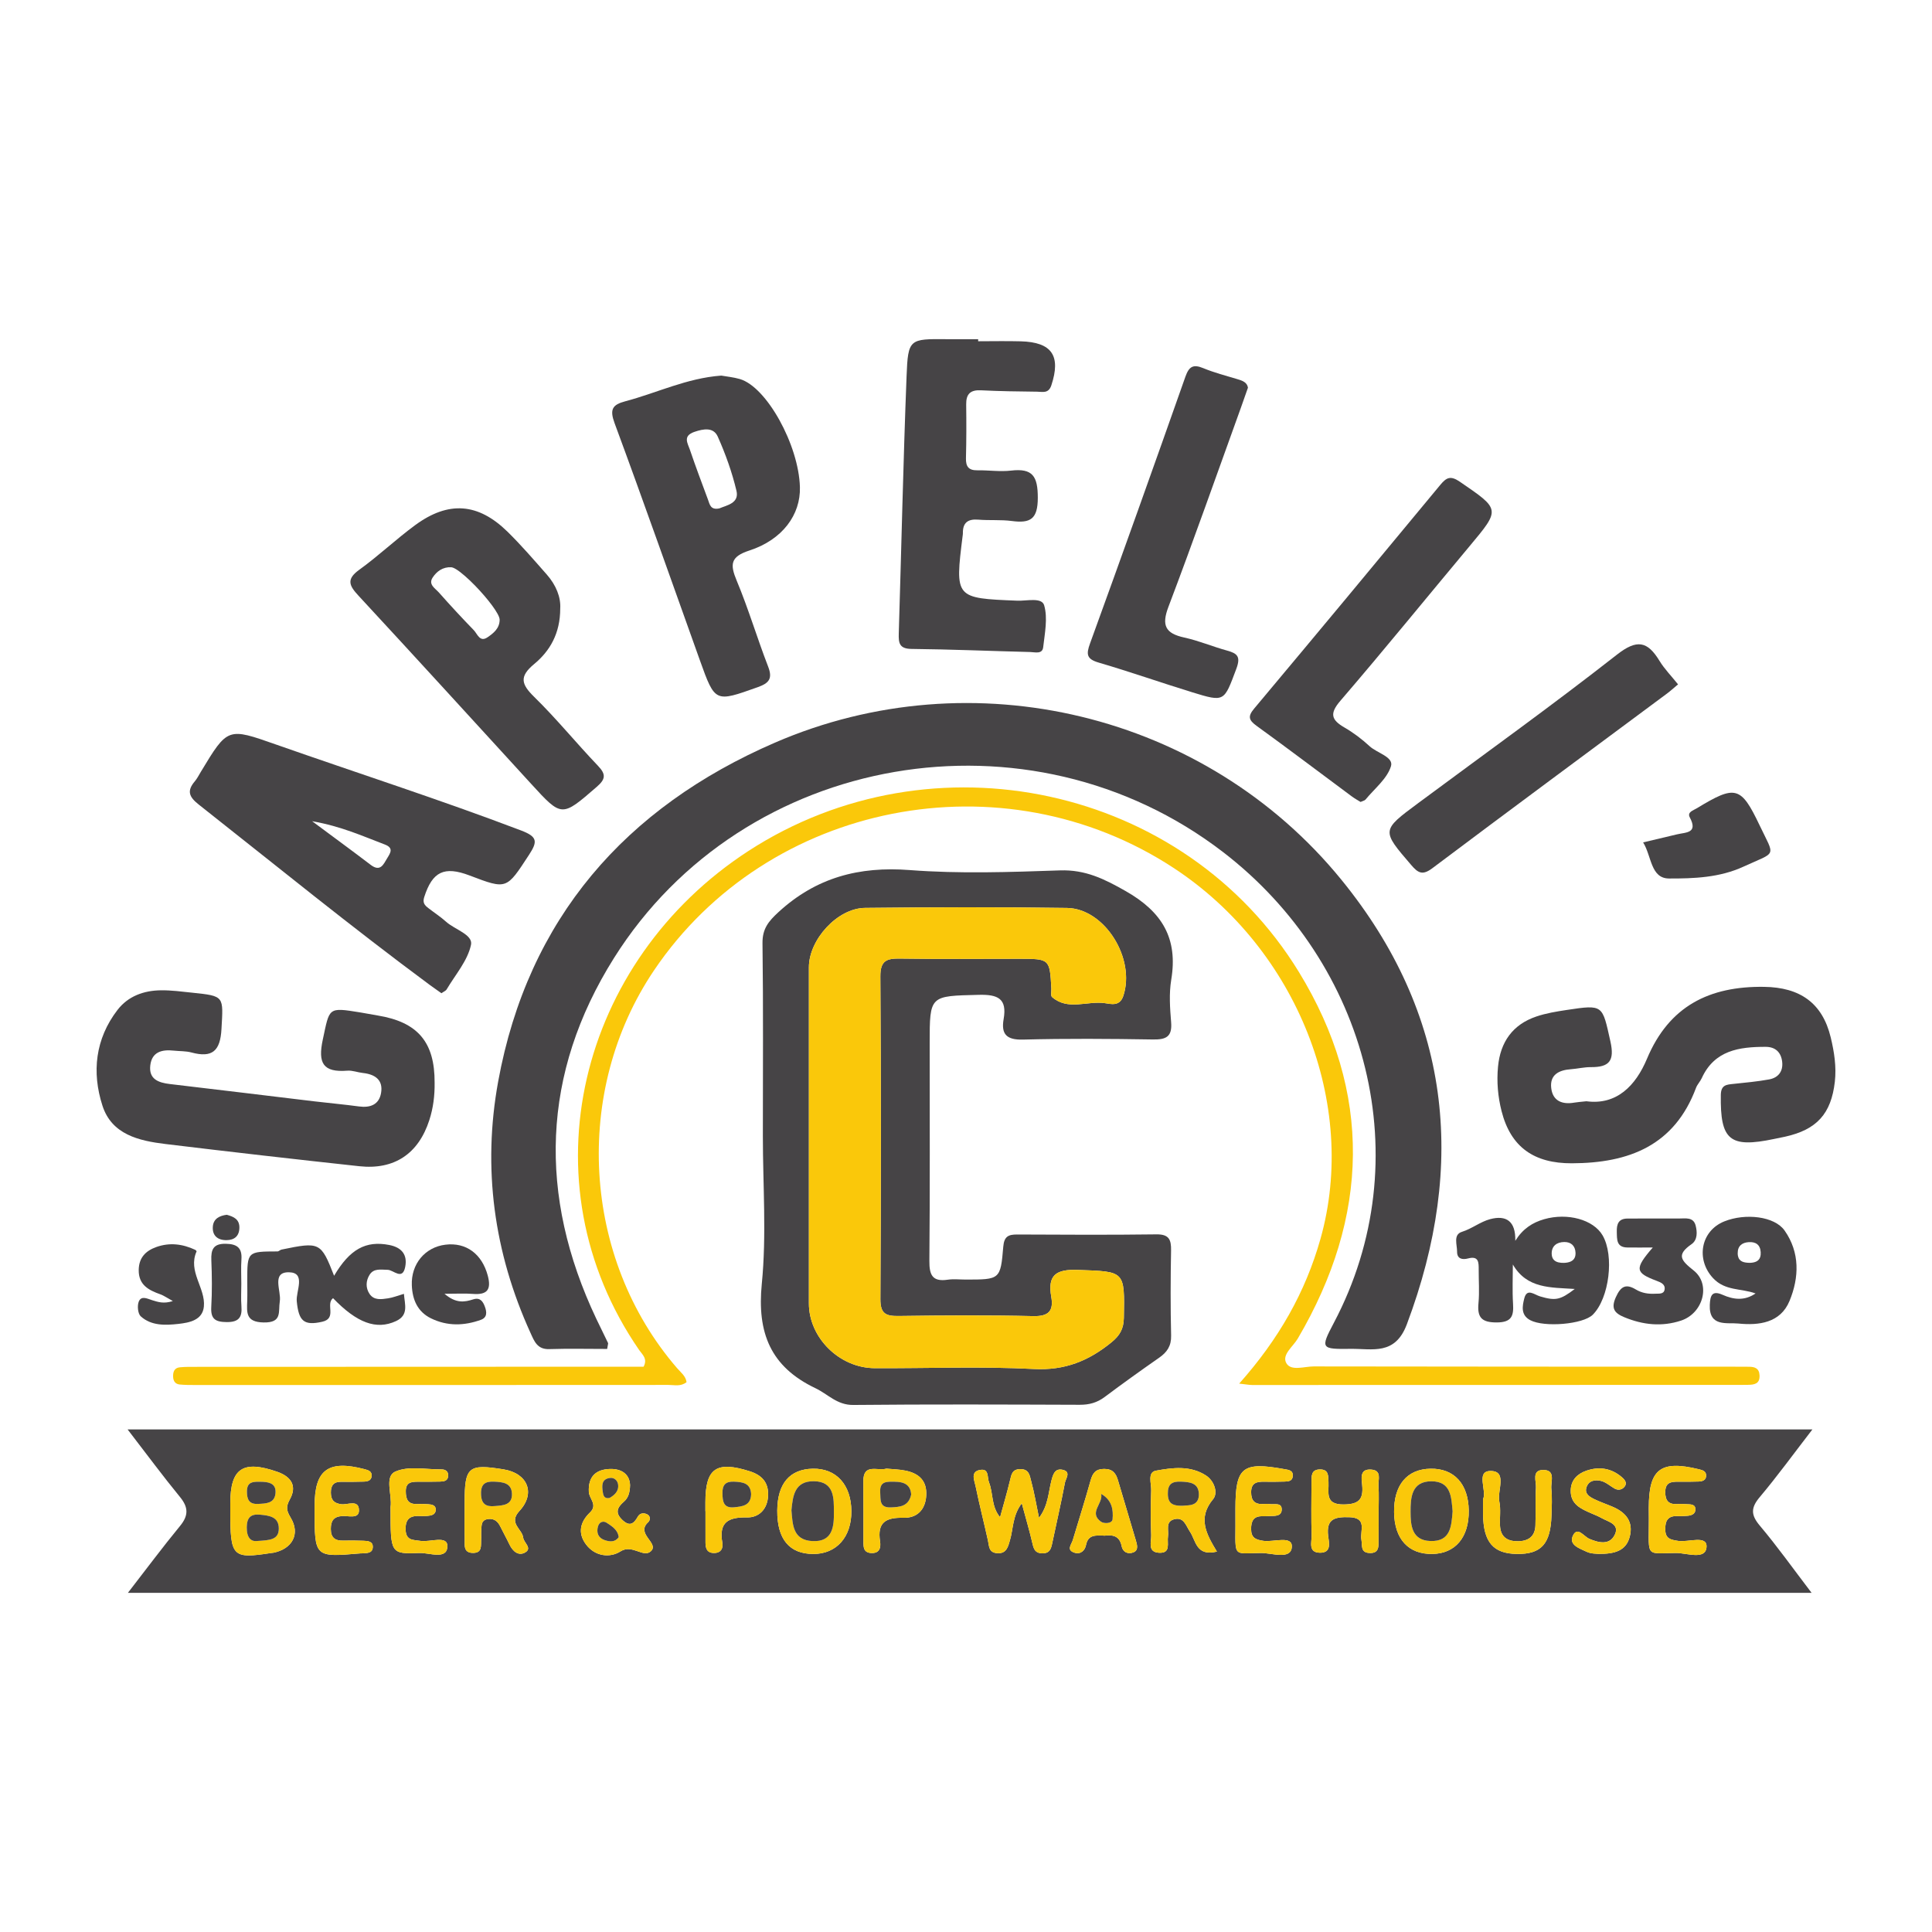 <?xml version="1.0" encoding="utf-8"?>
<!-- Generator: Adobe Illustrator 24.3.0, SVG Export Plug-In . SVG Version: 6.00 Build 0)  -->
<svg version="1.1" id="Layer_1" xmlns="http://www.w3.org/2000/svg" xmlns:xlink="http://www.w3.org/1999/xlink" x="0px" y="0px"
	 width="200px" height="200px" viewBox="0 0 200 200" enable-background="new 0 0 200 200" xml:space="preserve">
<rect x="-207.667" width="200" height="200"/>
<rect x="212.333" width="200" height="200"/>
<g>
	<path fill="none" d="M83.736,100.137c-0.001,5.798,0,11.597,0,17.395c0,5.798,0,11.597,0,17.395c0-5.798,0-11.597,0-17.395
		C83.736,111.734,83.736,105.935,83.736,100.137z"/>
	<path fill="none" d="M48.115,59.612c0.34,0.295,0.702,0.637,1.065,1.011C48.817,60.249,48.454,59.906,48.115,59.612z"/>
	<path fill="none" d="M161.923,130.731c-0.417,0.013-0.807-0.051-1.048-0.287C161.115,130.68,161.506,130.744,161.923,130.731
		c0.509-0.023,0.934-0.166,1.1-0.564C162.856,130.566,162.432,130.708,161.923,130.731z"/>
	<path fill="none" d="M142.714,156.561c-0.001,0.925,0.013,1.849-0.005,2.773C142.727,158.411,142.714,157.486,142.714,156.561
		c0.001-0.925,0.047-1.852-0.015-2.772C142.761,154.709,142.715,155.637,142.714,156.561z"/>
	<path fill="#464446" d="M187.622,147.971c-58.353,0-116.131,0-174.414,0c1.962,2.545,3.636,4.814,5.421,6.991
		c0.888,1.083,0.897,1.928,0.005,3.012c-1.787,2.171-3.466,4.43-5.395,6.918c58.286,0,116.113,0,174.297,0
		c-1.903-2.494-3.542-4.802-5.361-6.959c-0.936-1.11-0.936-1.849-0.008-2.951C183.985,152.822,185.646,150.531,187.622,147.971z
		 M28.319,160.736c-0.075,0.015-0.154,0.016-0.23,0.027c-4.057,0.625-4.249,0.425-4.249-4.419c0-0.231,0-0.462,0-0.694
		c0-3.664,1.308-4.528,4.864-3.29c1.478,0.515,2.044,1.497,1.314,2.828c-0.445,0.811-0.372,1.177,0.089,1.95
		C31.101,158.807,30.244,160.342,28.319,160.736z M37.531,160.802c-0.077,0.005-0.155-0.001-0.232,0.006
		c-4.73,0.405-4.73,0.405-4.73-4.472c0-0.154,0-0.309,0-0.463c0-3.732,1.418-4.764,5.166-3.786c0.405,0.106,0.765,0.22,0.739,0.695
		c-0.027,0.488-0.423,0.587-0.827,0.595c-0.772,0.016-1.545,0.033-2.317,0.018c-0.793-0.016-1.09,0.376-1.08,1.132
		c0.01,0.737,0.297,1.083,1.075,1.19c0.652,0.089,1.839-0.54,1.835,0.647c-0.003,0.909-1.11,0.534-1.735,0.577
		c-0.905,0.061-1.179,0.509-1.18,1.338c-0.001,0.906,0.443,1.229,1.289,1.205c0.694-0.02,1.391-0.007,2.085,0.016
		c0.467,0.015,1.014,0.054,0.97,0.689C38.547,160.8,37.989,160.772,37.531,160.802z M43.162,155.694
		c0.386-0.014,0.774-0.001,1.159,0.022c0.396,0.024,0.822,0.106,0.786,0.612c-0.033,0.468-0.45,0.563-0.847,0.597
		c-0.231,0.02-0.465,0.031-0.695,0.016c-0.998-0.068-1.609,0.186-1.577,1.388c0.03,1.164,0.752,1.061,1.548,1.184
		c0.982,0.152,2.808-0.618,2.775,0.567c-0.039,1.426-1.87,0.646-2.878,0.686c-3.001,0.118-3.004,0.041-3.004-4.533
		c0-0.077-0.01-0.156,0.001-0.231c0.186-1.259-0.659-3.132,0.481-3.656c1.347-0.619,3.167-0.22,4.783-0.236
		c0.428-0.004,0.747,0.221,0.698,0.707c-0.051,0.508-0.47,0.547-0.856,0.557c-0.773,0.02-1.546,0.017-2.319,0.014
		c-0.675-0.002-1.214,0.09-1.212,0.982C42.009,155.193,42.218,155.729,43.162,155.694z M54.376,160.702
		c-0.685,0.407-1.294-0.093-1.634-0.814c-0.295-0.625-0.639-1.227-0.942-1.848c-0.26-0.532-0.626-0.865-1.259-0.791
		c-0.775,0.091-0.682,0.702-0.72,1.222c-0.022,0.306,0.007,0.616-0.013,0.922c-0.039,0.585,0.136,1.346-0.799,1.364
		c-1.097,0.021-0.882-0.849-0.902-1.498c-0.03-0.998-0.008-1.999-0.008-2.998c0-0.231,0-0.461,0-0.692
		c0-3.733,0.374-4.053,4.042-3.458c2.472,0.401,3.338,2.455,1.635,4.3c-1.185,1.284,0.284,1.855,0.386,2.767
		C54.219,159.703,55.122,160.258,54.376,160.702z M67.409,160.552c-0.786,0.804-1.926-0.75-3.187,0.053
		c-1.069,0.68-2.612,0.534-3.554-0.72c-0.893-1.188-0.608-2.342,0.411-3.317c0.82-0.784-0.086-1.418-0.123-2.124
		c-0.082-1.564,0.709-2.331,2.178-2.376c1.254-0.039,2.05,0.58,2.089,1.673c-0.017,0.83-0.214,1.344-0.636,1.709
		c-0.691,0.599-0.944,1.151-0.163,1.893c0.743,0.706,1.178,0.419,1.594-0.327c0.23-0.412,0.653-0.43,1.008-0.235
		c0.324,0.178,0.295,0.597,0.077,0.795C65.777,158.779,68.224,159.718,67.409,160.552z M77.331,157.084
		c-1.959-0.038-2.924,0.503-2.557,2.608c0.1,0.573-0.128,1.079-0.868,1.073c-0.739-0.006-0.87-0.501-0.873-1.089
		c-0.005-1.081-0.001-2.162-0.001-3.243c-0.003,0-0.006,0-0.009,0c0-0.309,0-0.618,0-0.926c0-3.521,1.138-4.298,4.586-3.203
		c1.277,0.405,1.963,1.168,1.904,2.528C79.451,156.224,78.572,157.108,77.331,157.084z M84.19,160.867
		c-2.477-0.006-3.747-1.537-3.728-4.494c0.018-2.79,1.287-4.286,3.679-4.334c2.423-0.048,3.973,1.657,3.993,4.391
		C88.154,159.115,86.59,160.873,84.19,160.867z M93.528,157.121c-1.83-0.046-2.737,0.473-2.425,2.442
		c0.102,0.641-0.045,1.27-0.953,1.203c-0.767-0.057-0.766-0.624-0.767-1.173c-0.006-2.08,0.011-4.16-0.008-6.24
		c-0.018-1.914,1.451-1.049,2.387-1.32c0.643,0.064,1.344,0.069,2.016,0.214c1.354,0.291,2.192,1.038,2.106,2.566
		C95.799,156.328,94.898,157.155,93.528,157.121z M110.245,153.476c-0.398,2.12-0.891,4.223-1.332,6.335
		c-0.121,0.579-0.293,1.001-1.019,0.989c-0.712-0.012-0.872-0.405-1.009-0.998c-0.304-1.319-0.69-2.619-1.111-4.182
		c-0.971,1.29-0.873,2.638-1.228,3.84c-0.185,0.627-0.337,1.396-1.32,1.325c-0.888-0.064-0.824-0.727-0.956-1.323
		c-0.415-1.877-0.895-3.74-1.28-5.623c-0.123-0.601-0.57-1.515,0.502-1.678c0.914-0.139,0.685,0.769,0.894,1.301
		c0.445,1.134,0.21,2.474,1.141,3.601c0.365-1.336,0.729-2.563,1.026-3.806c0.151-0.631,0.227-1.181,1.1-1.174
		c0.907,0.007,0.95,0.725,1.096,1.254c0.322,1.171,0.517,2.377,0.81,3.793c0.962-1.283,0.965-2.627,1.284-3.859
		c0.166-0.641,0.354-1.296,1.163-1.118C110.908,152.352,110.322,153.063,110.245,153.476z M117.362,160.685
		c-0.554,0.245-1.117,0.023-1.249-0.633c-0.232-1.153-1.045-1.164-1.755-1.081c-0.962-0.044-1.721-0.108-1.934,0.972
		c-0.11,0.557-0.55,0.997-1.196,0.791c-0.868-0.277-0.312-0.84-0.174-1.3c0.618-2.062,1.269-4.115,1.848-6.189
		c0.215-0.771,0.539-1.183,1.411-1.182c0.881,0.001,1.212,0.459,1.427,1.199c0.6,2.067,1.242,4.122,1.84,6.19
		C117.702,159.876,117.89,160.452,117.362,160.685z M123.185,158.563c-0.424-0.626-0.624-1.56-1.641-1.287
		c-0.939,0.252-0.529,1.138-0.634,1.773c-0.113,0.68,0.339,1.765-0.934,1.691c-1.216-0.07-0.78-1.133-0.806-1.812
		c-0.058-1.544-0.058-3.093,0-4.636c0.027-0.717-0.412-1.881,0.49-2.048c1.719-0.318,3.565-0.552,5.178,0.495
		c0.885,0.574,1.268,1.822,0.748,2.444c-1.628,1.949-0.729,3.597,0.389,5.439C123.813,161.149,123.804,159.477,123.185,158.563z
		 M130.772,155.694c0.231-0.013,0.466-0.02,0.693,0.01c0.484,0.064,1.27-0.199,1.215,0.619c-0.046,0.686-0.776,0.593-1.306,0.619
		c-0.231,0.011-0.463,0.022-0.694,0.018c-0.917-0.018-1.166,0.503-1.166,1.325c0,0.907,0.47,1.108,1.287,1.224
		c1.043,0.149,3.007-0.592,2.929,0.629c-0.087,1.358-2.056,0.625-3.164,0.628c-3.225,0.011-2.607,0.669-2.675-4.353
		c0-0.077,0-0.154,0-0.231c0-4.303,0.721-4.885,5.036-4.104c0.471,0.085,0.961,0.105,0.898,0.754
		c-0.049,0.509-0.483,0.529-0.864,0.54c-0.694,0.022-1.388,0.027-2.082,0.015c-0.763-0.013-1.362,0.091-1.362,1.086
		C129.517,155.369,129.906,155.742,130.772,155.694z M142.715,156.561c-0.001,0.925,0.012,1.849-0.006,2.773
		c-0.013,0.676,0.121,1.5-0.973,1.43c-0.925-0.06-0.696-0.807-0.804-1.383c-0.166-0.893,0.661-2.273-1.274-2.322
		c-1.473-0.037-2.387,0.162-2.165,1.952c0.081,0.653,0.38,1.748-0.866,1.726c-1.223-0.022-0.832-1.086-0.85-1.767
		c-0.048-1.848-0.022-3.698-0.011-5.547c0.004-0.615-0.044-1.301,0.875-1.308c0.926-0.007,0.852,0.68,0.885,1.297
		c0.057,1.074-0.411,2.346,1.563,2.329c1.546-0.014,2.068-0.498,1.923-1.992c-0.067-0.689-0.291-1.736,0.979-1.615
		c1.072,0.102,0.667,1.041,0.709,1.655C142.761,154.709,142.715,155.637,142.715,156.561z M148.27,160.866
		c-2.472,0.035-3.918-1.543-3.955-4.316c-0.038-2.817,1.338-4.466,3.763-4.51c2.449-0.044,3.928,1.569,3.967,4.327
		C152.084,159.132,150.658,160.832,148.27,160.866z M160.594,154.118c0.094,0.913,0.044,1.845,0.015,2.767
		c-0.093,2.947-1.064,4.015-3.585,3.98c-2.447-0.034-3.463-1.224-3.499-4.101c-0.006-0.461-0.001-0.923-0.001-1.568
		c0.42-0.866-0.777-2.906,0.759-2.919c1.802-0.016,0.69,2.035,0.925,3.152c0.171,0.813,0.028,1.687,0.074,2.53
		c0.063,1.143,0.75,1.6,1.843,1.592c1.1-0.008,1.777-0.502,1.821-1.628c0.051-1.306-0.025-2.618,0.055-3.921
		c0.041-0.666-0.461-1.804,0.718-1.829C161.089,152.143,160.519,153.392,160.594,154.118z M168.709,159.082
		c-0.378,1.45-1.542,1.796-3.262,1.775c-0.158-0.025-0.741,0.001-1.206-0.222c-0.71-0.34-1.9-0.703-1.397-1.697
		c0.476-0.941,1.117,0.12,1.684,0.362c0.97,0.414,2.108,0.684,2.64-0.44c0.517-1.093-0.687-1.322-1.383-1.715
		c-0.334-0.189-0.696-0.329-1.049-0.483c-1.083-0.471-2.176-0.941-2.135-2.396c0.03-1.073,0.705-1.705,1.631-2.023
		c1.328-0.456,2.589-0.254,3.676,0.687c0.297,0.257,0.568,0.603,0.256,0.981c-0.255,0.308-0.647,0.401-1.04,0.173
		c-0.458-0.266-0.883-0.654-1.376-0.778c-0.603-0.152-1.294-0.059-1.523,0.676c-0.206,0.663,0.336,0.976,0.82,1.212
		c0.622,0.303,1.284,0.523,1.92,0.797C168.328,156.578,169.109,157.547,168.709,159.082z M173.505,160.765
		c-3.431,0.022-2.748,0.621-2.823-4.451c0-0.077,0-0.154,0-0.231c0-4.009,1.217-4.946,5.152-3.994c0.4,0.097,0.78,0.184,0.785,0.654
		c0.006,0.487-0.381,0.613-0.787,0.625c-0.693,0.02-1.387,0.03-2.081,0.019c-0.758-0.012-1.364,0.067-1.364,1.077
		c0,0.884,0.343,1.285,1.226,1.235c0.307-0.017,0.618-0.015,0.924,0.01c0.433,0.036,1.027-0.055,0.965,0.631
		c-0.039,0.431-0.474,0.557-0.879,0.581c-0.308,0.018-0.618,0.044-0.924,0.026c-1.014-0.057-1.336,0.447-1.312,1.407
		c0.024,0.955,0.566,1.037,1.337,1.16c1.043,0.166,3.007-0.633,2.935,0.619C176.58,161.532,174.607,160.758,173.505,160.765z"/>
	<path fill="#464446" d="M54.921,137.991c0.384,0.843,0.693,1.708,1.924,1.668c2.002-0.064,4.007-0.017,6.008-0.017
		c0.073-0.469,0.118-0.559,0.091-0.615c-0.399-0.836-0.815-1.663-1.212-2.5c-6.056-12.776-5.681-25.407,1.827-37.352
		c13.418-21.347,43.013-26.367,63.052-10.968c15.014,11.538,20.385,31.845,11.468,48.734c-1.408,2.667-1.341,2.733,1.734,2.692
		c2.268-0.03,4.601,0.706,5.823-2.543c6.258-16.634,4.494-32.175-6.763-46.003c-14.046-17.254-38.221-23.061-58.659-14.206
		C64.756,83.58,54.65,95.085,51.57,111.959C49.935,120.914,51.123,129.658,54.921,137.991z"/>
	<path fill="#464446" d="M116.553,92.258c-2.221-1.267-4.194-2.245-6.826-2.155c-5.181,0.177-10.397,0.362-15.554-0.034
		c-5.247-0.403-9.678,0.771-13.57,4.339c-1.046,0.959-1.69,1.734-1.67,3.24c0.089,6.649,0.038,13.3,0.038,19.951
		c0,5.104,0.391,10.246-0.11,15.301c-0.502,5.066,0.895,8.586,5.554,10.807c1.287,0.613,2.235,1.75,3.904,1.734
		c7.819-0.077,15.639-0.046,23.459-0.018c0.977,0.004,1.79-0.218,2.575-0.806c1.855-1.39,3.74-2.741,5.641-4.066
		c0.823-0.573,1.264-1.218,1.239-2.291c-0.069-2.937-0.06-5.877-0.005-8.815c0.021-1.129-0.219-1.681-1.518-1.664
		c-4.799,0.063-9.6,0.038-14.401,0.014c-0.918-0.005-1.362,0.193-1.451,1.261c-0.285,3.409-0.339,3.404-3.893,3.404
		c-0.619,0-1.25-0.075-1.856,0.014c-1.592,0.235-1.913-0.49-1.9-1.955c0.067-7.5,0.031-15.002,0.031-22.503
		c0-5,0.002-4.906,5.094-5.031c1.982-0.049,2.932,0.396,2.561,2.514c-0.271,1.548,0.293,2.162,1.988,2.119
		c4.488-0.116,8.981-0.085,13.47-0.012c1.369,0.023,2.004-0.287,1.881-1.787c-0.12-1.459-0.225-2.969,0.012-4.4
		C121.955,97.147,120.315,94.404,116.553,92.258z M116.282,103.103c-0.368,1.097-1.254,0.837-1.912,0.742
		c-1.822-0.262-3.808,0.807-5.462-0.63c-0.163-0.141-0.054-0.594-0.072-0.902c-0.171-3.059-0.171-3.059-3.343-3.059
		c-4.103,0-8.206,0.041-12.307-0.023c-1.383-0.022-2.063,0.189-2.052,1.857c0.076,11.132,0.07,22.266,0.004,33.398
		c-0.009,1.536,0.584,1.764,1.904,1.745c4.644-0.064,9.29-0.094,13.932,0.013c1.609,0.037,2.105-0.568,1.852-2
		c-0.397-2.248,0.49-2.865,2.739-2.783c4.897,0.179,4.866,0.05,4.775,4.978c-0.021,1.125-0.419,1.814-1.278,2.515
		c-2.357,1.923-4.827,2.93-8.026,2.764c-5.481-0.284-10.988-0.061-16.483-0.085c-3.658-0.016-6.817-3.152-6.817-6.707
		c0-5.798,0-11.597,0-17.395c0-5.798,0-11.597,0-17.395c0-2.861,2.947-6.119,5.813-6.151c6.966-0.077,13.934-0.102,20.899,0.005
		C114.371,94.051,117.575,99.248,116.282,103.103z"/>
	<path fill="#FAC80A" d="M133.169,141.128c-0.517-0.873,0.687-1.727,1.172-2.552c7.435-12.641,7.757-25.488,0.114-37.966
		C122.612,81.273,96.509,75.731,77.47,88.097c-17.492,11.361-23.337,34.195-11.304,51.659c0.317,0.46,0.903,0.892,0.458,1.725
		c-0.801,0-1.648,0-2.495,0c-14.552,0.005-29.104,0.009-43.656,0.015c-0.619,0-1.24-0.012-1.855,0.046
		c-0.578,0.055-0.721,0.485-0.697,1.001c0.021,0.445,0.245,0.739,0.683,0.781c0.538,0.052,1.081,0.052,1.622,0.052
		c16.332,0.002,32.665,0.004,48.997-0.008c0.595,0,1.238,0.194,1.849-0.287c-0.084-0.639-0.597-1.007-0.984-1.455
		c-9.828-11.375-10.828-28.658-2.384-41.174c11.783-17.464,36.091-22.24,53.828-10.576c12.771,8.399,19.094,24.429,15.163,38.37
		c-1.557,5.521-4.314,10.377-8.415,14.985c0.765,0.084,1.057,0.144,1.348,0.144c16.874,0,33.748-0.005,50.623-0.01
		c0.232,0,0.464-0.005,0.697-0.007c0.671-0.007,1.248-0.104,1.198-1c-0.041-0.735-0.512-0.868-1.106-0.872
		c-0.542-0.004-1.084-0.007-1.625-0.007c-14.475-0.004-28.949,0-43.424-0.027C135.023,141.452,133.661,141.959,133.169,141.128z"/>
	<path fill="#464446" d="M20.571,83.285c7.957,6.274,15.812,12.678,23.961,18.706c0.37,0.273,0.749,0.534,1.163,0.828
		c0.214-0.153,0.448-0.238,0.546-0.404c0.9-1.519,2.174-2.97,2.518-4.612c0.219-1.046-1.676-1.572-2.578-2.383
		c-0.573-0.516-1.228-0.939-1.839-1.414c-0.371-0.289-0.619-0.539-0.425-1.144c0.845-2.632,2.058-3.237,4.706-2.228
		c3.865,1.473,3.804,1.433,6.133-2.129c0.907-1.387,0.9-1.883-0.815-2.535c-8.379-3.187-16.912-5.928-25.365-8.896
		c-5.011-1.759-4.997-1.796-7.791,2.835c-0.2,0.331-0.374,0.685-0.621,0.977C19.335,81.865,19.549,82.479,20.571,83.285z
		 M39.833,87.422c0.953,0.36,0.573,0.885,0.249,1.42c-0.394,0.651-0.708,1.452-1.715,0.683c-1.81-1.383-3.65-2.725-6.054-4.513
		C35.355,85.543,37.567,86.566,39.833,87.422z"/>
	<path fill="#464446" d="M189.517,107.396c-0.862-3.581-3.196-5.186-6.895-5.238c-5.67-0.08-9.839,1.991-12.126,7.443
		c-1.176,2.804-3.145,4.82-6.274,4.401c-0.631,0.069-0.941,0.087-1.245,0.14c-1.256,0.22-2.235-0.165-2.394-1.497
		c-0.165-1.379,0.786-1.869,2.025-1.958c0.694-0.05,1.384-0.223,2.075-0.218c1.9,0.014,2.479-0.635,2.027-2.656
		c-0.848-3.789-0.707-3.836-4.515-3.263c-1.062,0.16-2.141,0.336-3.153,0.679c-2.454,0.831-3.725,2.642-3.967,5.189
		c-0.148,1.552-0.017,3.093,0.366,4.601c0.954,3.757,3.388,5.418,7.274,5.405c5.917-0.019,10.625-1.83,12.859-7.815
		c0.133-0.355,0.43-0.646,0.589-0.995c1.319-2.891,3.881-3.247,6.614-3.245c1.012,0,1.593,0.56,1.711,1.53
		c0.121,0.996-0.391,1.667-1.354,1.843c-1.214,0.221-2.449,0.332-3.678,0.462c-0.722,0.076-1.301,0.093-1.317,1.143
		c-0.072,4.683,0.907,5.524,5.514,4.558c0.378-0.079,0.757-0.15,1.134-0.234c3.284-0.726,4.773-2.372,5.154-5.68
		C190.119,110.428,189.877,108.894,189.517,107.396z"/>
	<path fill="#464446" d="M37.195,120.727c3.63,0.393,6.122-1.292,7.247-4.767c0.408-1.26,0.569-2.563,0.549-3.887
		c0.021-4.19-1.743-6.269-5.89-6.949c-0.611-0.1-1.217-0.223-1.828-0.322c-3.354-0.542-3.143-0.495-3.856,2.809
		c-0.53,2.458,0.029,3.42,2.54,3.225c0.525-0.041,1.065,0.179,1.602,0.237c1.257,0.137,2.125,0.71,1.888,2.077
		c-0.207,1.194-1.109,1.548-2.278,1.39c-1.532-0.207-3.073-0.344-4.609-0.527c-4.992-0.596-9.981-1.211-14.974-1.794
		c-1.207-0.141-2.202-0.516-2.026-1.948c0.17-1.383,1.207-1.643,2.417-1.511c0.616,0.067,1.256,0.034,1.845,0.193
		c2.152,0.579,2.98-0.15,3.105-2.421c0.188-3.419,0.342-3.418-3.03-3.77c-1.076-0.112-2.157-0.259-3.234-0.247
		c-1.776,0.021-3.4,0.602-4.502,2.037c-2.299,2.994-2.67,6.441-1.557,9.901c0.967,3.008,3.787,3.643,6.541,3.977
		C23.823,119.239,30.507,120.003,37.195,120.727z"/>
	<path fill="#464446" d="M54.99,81.151c3.181,3.476,3.153,3.45,6.79,0.298c0.906-0.785,0.973-1.283,0.13-2.165
		c-2.242-2.346-4.297-4.878-6.613-7.145c-1.337-1.308-1.566-2.102-0.001-3.397c1.636-1.354,2.699-3.176,2.698-5.749
		c0.077-1.156-0.432-2.43-1.386-3.512c-1.328-1.507-2.64-3.036-4.072-4.44c-3.039-2.98-6.11-3.211-9.554-0.682
		c-1.991,1.462-3.794,3.183-5.797,4.627c-1.38,0.995-1.019,1.66-0.065,2.689C43.107,68.139,49.042,74.651,54.99,81.151z
		 M44.777,59.806c0.421-0.658,1.073-1.129,1.928-1.084c0.129,0.007,0.305,0.081,0.513,0.207c0.257,0.156,0.566,0.397,0.896,0.683
		c0.34,0.295,0.702,0.637,1.065,1.011c1.289,1.325,2.551,2.955,2.544,3.532c-0.002,0.894-0.639,1.4-1.262,1.822
		c-0.796,0.539-1.04-0.355-1.413-0.74c-1.234-1.272-2.438-2.573-3.613-3.9C45.063,60.915,44.322,60.517,44.777,59.806z"/>
	<path fill="#464446" d="M72.46,68.377c1.567,4.37,1.565,4.332,5.975,2.761c1.169-0.416,1.57-0.875,1.082-2.134
		c-1.139-2.942-2.037-5.981-3.252-8.889c-0.707-1.692-0.661-2.485,1.313-3.127c3.431-1.116,5.31-3.715,5.229-6.562
		c-0.123-4.371-3.444-10.377-6.219-11.188c-0.661-0.193-1.361-0.255-1.921-0.356c-3.581,0.262-6.672,1.798-9.943,2.661
		c-1.348,0.355-1.625,0.85-1.1,2.271C66.644,51.974,69.523,60.186,72.46,68.377z M71.877,44.71c0.976-0.336,1.987-0.495,2.426,0.488
		c0.805,1.802,1.481,3.691,1.936,5.608c0.306,1.292-1.005,1.498-1.766,1.82c-0.931,0.205-1.006-0.43-1.183-0.907
		c-0.64-1.72-1.285-3.438-1.876-5.175C71.188,45.884,70.657,45.131,71.877,44.71z"/>
	<path fill="#464446" d="M94.348,67.176c4.1,0.043,8.198,0.218,12.297,0.321c0.497,0.012,1.26,0.252,1.345-0.495
		c0.165-1.448,0.488-3.011,0.102-4.34c-0.248-0.855-1.804-0.44-2.774-0.479c-6.471-0.258-6.472-0.244-5.662-6.745
		c0.01-0.077,0.023-0.154,0.022-0.231c-0.021-1.093,0.512-1.501,1.592-1.413c1.156,0.095,2.332-0.01,3.478,0.141
		c1.914,0.252,2.685-0.189,2.685-2.407c0.001-2.216-0.523-3.076-2.769-2.812c-1.142,0.134-2.319-0.048-3.48-0.03
		c-0.901,0.015-1.211-0.377-1.188-1.254c0.048-1.855,0.048-3.712,0.024-5.567c-0.014-1.083,0.436-1.517,1.537-1.461
		c1.932,0.098,3.869,0.121,5.804,0.143c0.566,0.006,1.184,0.225,1.477-0.665c1.004-3.049,0.064-4.461-3.169-4.549
		c-1.469-0.04-2.94-0.007-4.41-0.007c0-0.071,0-0.141,0-0.212c-1.084,0-2.167,0.008-3.251-0.002
		c-3.868-0.036-4.008-0.044-4.159,3.817c-0.346,8.881-0.536,17.767-0.808,26.651C93.013,66.542,93.081,67.162,94.348,67.176z"/>
	<path fill="#464446" d="M130.079,75.137c3.315,2.4,6.578,4.873,9.865,7.312c0.301,0.223,0.635,0.403,0.9,0.569
		c0.247-0.114,0.426-0.14,0.512-0.244c0.93-1.131,2.236-2.154,2.637-3.454c0.298-0.966-1.442-1.358-2.213-2.073
		c-0.789-0.73-1.668-1.394-2.598-1.933c-1.379-0.8-1.563-1.446-0.419-2.777c4.529-5.268,8.91-10.663,13.365-15.994
		c3.215-3.847,3.199-3.793-0.992-6.665c-0.966-0.662-1.388-0.468-2.042,0.323c-6.397,7.736-12.815,15.455-19.262,23.15
		C129.156,74.157,129.26,74.544,130.079,75.137z"/>
	<path fill="#464446" d="M113.738,68.592c3.251,0.952,6.451,2.08,9.69,3.076c3.367,1.035,3.277,0.965,4.549-2.416
		c0.483-1.283,0.125-1.609-0.968-1.909c-1.486-0.408-2.921-1.02-4.421-1.347c-1.945-0.424-2.364-1.248-1.633-3.176
		c2.594-6.836,5.017-13.738,7.503-20.615c0.236-0.652,0.461-1.307,0.73-2.073c-0.091-0.562-0.574-0.726-1.106-0.885
		c-1.183-0.354-2.386-0.668-3.523-1.137c-1.047-0.432-1.475-0.168-1.848,0.89c-3.25,9.22-6.535,18.428-9.873,27.616
		C112.428,67.744,112.487,68.226,113.738,68.592z"/>
	<path fill="#464446" d="M146.086,89.543c0.702,0.818,1.158,1.111,2.183,0.34c8.074-6.069,16.201-12.069,24.309-18.095
		c0.354-0.263,0.679-0.564,1.133-0.943c-0.7-0.875-1.406-1.591-1.917-2.427c-1.251-2.049-2.332-2.278-4.422-0.639
		c-6.734,5.278-13.696,10.266-20.57,15.366C142.985,85.976,143.006,85.957,146.086,89.543z"/>
	<path fill="#464446" d="M159.854,126.211c-1.217,0.348-2.211,0.987-2.992,2.237c0.05-2.049-0.949-2.678-2.595-2.244
		c-1.025,0.27-1.879,0.986-2.931,1.316c-0.924,0.29-0.493,1.331-0.5,2.053c-0.007,0.754,0.553,0.856,1.139,0.701
		c1.099-0.29,1.103,0.404,1.099,1.146c-0.006,1.157,0.087,2.323-0.022,3.47c-0.139,1.461,0.291,2.012,1.874,2.009
		c1.576-0.002,1.783-0.68,1.702-1.963c-0.084-1.34-0.019-2.69-0.019-4.036c1.457,2.511,3.903,2.371,6.41,2.533
		c-1.504,1.147-1.991,1.241-3.586,0.772c-0.61-0.179-1.368-0.9-1.645,0.221c-0.185,0.75-0.393,1.703,0.624,2.24
		c1.452,0.766,5.474,0.431,6.476-0.571c1.7-1.701,2.241-6.103,1.01-8.212C164.945,126.248,162.262,125.521,159.854,126.211z
		 M163.023,130.168c-0.166,0.398-0.591,0.54-1.1,0.564c-0.417,0.012-0.807-0.052-1.048-0.288c-0.144-0.142-0.235-0.346-0.244-0.632
		c-0.027-0.813,0.512-1.23,1.299-1.24c0.712-0.009,1.138,0.404,1.168,1.108C163.105,129.874,163.078,130.035,163.023,130.168z"/>
	<path fill="#464446" d="M27.288,136.9c1.953,0.036,1.504-1.09,1.678-2.197c0.167-1.061-0.901-3.024,0.939-2.998
		c1.809,0.026,0.713,1.963,0.815,3.001c0.2,2.048,0.732,2.556,2.644,2.119c1.551-0.355,0.31-1.831,1.113-2.439
		c2.476,2.571,4.484,3.311,6.511,2.376c1.344-0.619,0.914-1.706,0.825-2.824c-0.64,0.187-1.136,0.392-1.65,0.466
		c-0.679,0.098-1.443,0.232-1.907-0.457c-0.421-0.625-0.387-1.362,0.001-1.98c0.436-0.695,1.162-0.524,1.874-0.516
		c0.598,0.007,1.532,1.137,1.815-0.301c0.248-1.259-0.356-2.018-1.657-2.271c-2.418-0.471-4.079,0.433-5.704,3.189
		c-1.364-3.48-1.467-3.533-5.445-2.711c-0.146,0.03-0.277,0.189-0.416,0.19c-3.128,0.009-3.128,0.007-3.128,3.06
		c0,0.695,0.019,1.39-0.004,2.084C25.55,135.893,25.441,136.866,27.288,136.9z"/>
	<path fill="#464446" d="M178.326,134.039c-1.091-0.483-1.288,0.062-1.328,1.038c-0.095,2.317,1.786,1.817,2.949,1.934
		c2.125,0.213,4.36-0.052,5.305-2.341c1.003-2.428,1.083-5.018-0.512-7.286c-1.042-1.483-4.061-1.821-6.239-0.947
		c-2.443,0.98-2.962,3.93-1.178,5.861c1.257,1.36,2.908,1.05,4.412,1.599C180.594,134.679,179.465,134.543,178.326,134.039z
		 M181.134,130.729c-0.581-0.011-1.094-0.108-1.219-0.702c-0.018-0.085-0.028-0.18-0.029-0.286
		c-0.008-0.782,0.473-1.115,1.153-1.156c0.694-0.042,1.181,0.249,1.228,1.042c0.006,0.102,0.004,0.196-0.005,0.282
		C182.195,130.508,181.763,130.712,181.134,130.729z"/>
	<path fill="#464446" d="M171.357,133.925c-0.706,0.041-1.394-0.063-2.006-0.433c-1.046-0.632-1.571-0.334-2.076,0.784
		c-0.534,1.184-0.144,1.663,0.884,2.087c1.925,0.794,3.885,1.001,5.868,0.343c2.274-0.755,3.112-3.746,1.299-5.187
		c-1.313-1.044-1.817-1.612-0.22-2.721c0.627-0.436,0.6-1.254,0.426-1.93c-0.234-0.908-1.052-0.726-1.724-0.729
		c-1.774-0.008-3.548,0.002-5.321,0.005c-0.934,0.001-1.139,0.56-1.117,1.369c0.022,0.797-0.047,1.61,1.095,1.627
		c0.763,0.011,1.527,0.002,2.629,0.002c-1.917,2.218-1.825,2.611,0.409,3.452c0.441,0.166,0.925,0.367,0.809,0.932
		C172.216,133.993,171.72,133.904,171.357,133.925z"/>
	<path fill="#464446" d="M173.598,86.373c-1.115,0.268-2.232,0.53-3.502,0.831c0.889,1.428,0.767,3.731,2.685,3.738
		c2.569,0.008,5.226-0.088,7.698-1.225c3.501-1.61,3.275-0.914,1.673-4.284c-1.939-4.076-2.506-4.185-6.494-1.763
		c-0.386,0.234-1.025,0.398-0.729,0.952C175.805,86.269,174.51,86.154,173.598,86.373z"/>
	<path fill="#464446" d="M48.943,133.944c1.49,0.117,1.943-0.432,1.547-1.905c-0.594-2.213-2.22-3.458-4.39-3.188
		c-2.106,0.262-3.556,2-3.468,4.204c0.059,1.475,0.582,2.732,1.982,3.418c1.686,0.826,3.435,0.781,5.17,0.153
		c0.673-0.243,0.61-0.824,0.411-1.359c-0.197-0.53-0.487-0.986-1.193-0.761c-0.892,0.284-1.777,0.461-2.988-0.574
		C47.263,133.932,48.108,133.878,48.943,133.944z"/>
	<path fill="#464446" d="M15.771,134.602c-0.506-0.153-1.144-0.516-1.406,0.139c-0.173,0.431-0.095,1.256,0.208,1.529
		c1.096,0.985,2.533,0.931,3.888,0.781c1.148-0.127,2.503-0.387,2.643-1.791c0.191-1.925-1.685-3.638-0.755-5.713
		c0.013-0.03-0.081-0.137-0.145-0.167c-1.302-0.61-2.644-0.778-4.02-0.289c-1.108,0.394-1.806,1.105-1.824,2.373
		c-0.022,1.553,1.027,2.093,2.247,2.527c0.347,0.123,0.657,0.349,1.285,0.693C16.94,134.995,16.354,134.779,15.771,134.602z"/>
	<path fill="#464446" d="M23.466,136.862c1.265,0.013,1.616-0.504,1.526-1.644c-0.06-0.764-0.011-1.537-0.011-2.306
		c0.001-0.846-0.046-1.695,0.012-2.537c0.084-1.211-0.468-1.602-1.63-1.62c-1.282-0.02-1.53,0.598-1.485,1.705
		c0.066,1.612,0.085,3.233-0.008,4.843C21.8,136.547,22.294,136.85,23.466,136.862z"/>
	<path fill="#464446" d="M23.451,128.38c0.789-0.009,1.305-0.391,1.33-1.262c0.026-0.894-0.581-1.169-1.306-1.365
		c-0.733,0.093-1.376,0.394-1.442,1.213C21.957,127.912,22.538,128.391,23.451,128.38z"/>
	<path fill="#FAC80A" d="M110.006,152.153c-0.809-0.179-0.997,0.477-1.163,1.118c-0.319,1.232-0.322,2.576-1.284,3.859
		c-0.293-1.415-0.489-2.621-0.81-3.793c-0.145-0.529-0.189-1.247-1.096-1.254c-0.873-0.007-0.949,0.543-1.1,1.174
		c-0.297,1.243-0.662,2.47-1.026,3.806c-0.931-1.127-0.695-2.467-1.141-3.601c-0.209-0.532,0.02-1.44-0.894-1.301
		c-1.073,0.163-0.625,1.077-0.502,1.678c0.385,1.883,0.865,3.746,1.28,5.623c0.132,0.596,0.068,1.259,0.956,1.323
		c0.983,0.071,1.135-0.699,1.32-1.325c0.355-1.202,0.257-2.55,1.228-3.84c0.421,1.564,0.807,2.864,1.111,4.182
		c0.137,0.593,0.297,0.986,1.009,0.998c0.727,0.012,0.899-0.41,1.019-0.989c0.441-2.112,0.934-4.215,1.332-6.335
		C110.322,153.063,110.908,152.352,110.006,152.153z"/>
	<path fill="#FAC80A" d="M30.018,155.189c0.73-1.331,0.164-2.313-1.314-2.828c-3.556-1.238-4.863-0.374-4.864,3.29
		c0,0.231,0,0.462,0,0.694c0,4.844,0.193,5.044,4.249,4.419c0.076-0.012,0.154-0.012,0.23-0.027
		c1.925-0.394,2.782-1.929,1.787-3.597C29.646,156.366,29.573,156,30.018,155.189z M25.594,154.048
		c0.146-0.707,0.768-0.658,1.392-0.657c0.731,0.008,1.445,0.119,1.531,0.869c0.012,0.107,0.012,0.227-0.003,0.362
		c-0.114,1.016-0.982,1.018-1.778,1.061c-0.943,0.051-1.174-0.442-1.174-1.284C25.562,154.265,25.574,154.149,25.594,154.048z
		 M26.661,159.52c-0.677,0.099-1.132-0.324-1.115-1.437c0.016-1.008,0.443-1.378,1.39-1.283c0.939,0.095,1.938,0.209,1.928,1.45
		C28.854,159.412,27.909,159.438,26.661,159.52z"/>
	<path fill="#FAC80A" d="M53.775,156.412c1.703-1.845,0.837-3.899-1.635-4.3c-3.668-0.595-4.042-0.275-4.042,3.458
		c0,0.231,0,0.461,0,0.692c0,0.999-0.022,1.999,0.008,2.998c0.02,0.649-0.195,1.519,0.902,1.498c0.935-0.018,0.76-0.778,0.799-1.364
		c0.02-0.306-0.009-0.616,0.013-0.922c0.038-0.52-0.055-1.13,0.72-1.222c0.633-0.075,0.999,0.259,1.259,0.791
		c0.303,0.621,0.647,1.223,0.942,1.848c0.34,0.721,0.949,1.221,1.634,0.814c0.746-0.444-0.157-0.999-0.215-1.523
		C54.059,158.266,52.59,157.696,53.775,156.412z M51.23,155.907c-0.935,0.096-1.412-0.22-1.434-1.253
		c-0.022-1.043,0.44-1.318,1.375-1.273c0.897,0.043,1.781,0.133,1.823,1.249C53.038,155.811,52.075,155.838,51.23,155.907z"/>
	<path fill="#FAC80A" d="M125.587,155.182c0.519-0.622,0.136-1.87-0.748-2.444c-1.614-1.046-3.46-0.813-5.178-0.495
		c-0.902,0.167-0.463,1.331-0.49,2.048c-0.058,1.544-0.058,3.093,0,4.636c0.025,0.679-0.41,1.741,0.806,1.812
		c1.272,0.074,0.821-1.01,0.934-1.691c0.105-0.634-0.305-1.521,0.634-1.773c1.018-0.273,1.217,0.661,1.641,1.287
		c0.619,0.914,0.628,2.586,2.791,2.058C124.858,158.78,123.959,157.131,125.587,155.182z M123.01,155.831
		c-1.588,0.165-2.092-0.124-2.115-1.169c-0.023-1.04,0.433-1.323,1.373-1.282c0.898,0.039,1.782,0.125,1.836,1.239
		C124.162,155.815,123.17,155.804,123.01,155.831z"/>
	<path fill="#FAC80A" d="M141.99,152.134c-1.27-0.121-1.046,0.926-0.979,1.615c0.145,1.493-0.377,1.978-1.923,1.992
		c-1.974,0.017-1.506-1.255-1.563-2.329c-0.032-0.616,0.042-1.304-0.885-1.297c-0.919,0.007-0.871,0.693-0.875,1.308
		c-0.011,1.849-0.037,3.699,0.011,5.547c0.018,0.681-0.372,1.745,0.85,1.767c1.245,0.023,0.947-1.072,0.866-1.726
		c-0.223-1.79,0.692-1.99,2.165-1.952c1.935,0.049,1.108,1.429,1.274,2.322c0.107,0.576-0.121,1.323,0.804,1.383
		c1.094,0.071,0.96-0.753,0.973-1.43c0.018-0.924,0.004-1.849,0.005-2.773c0.001-0.925,0.047-1.852-0.015-2.772
		C142.657,153.176,143.062,152.237,141.99,152.134z"/>
	<path fill="#FAC80A" d="M148.078,152.04c-2.425,0.044-3.801,1.693-3.763,4.51c0.037,2.773,1.483,4.351,3.955,4.316
		c2.388-0.034,3.814-1.734,3.775-4.499C152.006,153.608,150.527,151.995,148.078,152.04z M148.074,159.525
		c-1.947-0.066-2.047-1.643-2.052-3.018c-0.004-1.458,0.084-3.159,2.149-3.163c2.063-0.004,2.068,1.671,2.2,3.113
		C150.248,157.998,150.172,159.596,148.074,159.525z"/>
	<path fill="#FAC80A" d="M67.103,157.576c0.218-0.198,0.247-0.617-0.077-0.795c-0.355-0.195-0.778-0.177-1.008,0.235
		c-0.416,0.746-0.852,1.033-1.594,0.327c-0.781-0.743-0.528-1.294,0.163-1.893c0.422-0.366,0.619-0.879,0.636-1.709
		c-0.039-1.093-0.835-1.712-2.089-1.673c-1.469,0.046-2.26,0.812-2.178,2.376c0.037,0.705,0.943,1.339,0.123,2.124
		c-1.019,0.975-1.304,2.129-0.411,3.317c0.942,1.253,2.486,1.4,3.554,0.72c1.261-0.802,2.401,0.752,3.187-0.053
		C68.224,159.718,65.777,158.779,67.103,157.576z M63.136,152.996c0.451-0.061,0.773,0.261,0.839,0.634
		c0.123,0.697-0.335,1.124-0.873,1.437c-0.593,0.119-0.66-0.308-0.711-0.673C62.303,153.767,62.271,153.113,63.136,152.996z
		 M62.616,159.438c-0.683-0.222-0.907-0.775-0.701-1.448c0.134-0.437,0.536-0.587,0.891-0.352c0.548,0.362,1.154,0.73,1.244,1.491
		C63.648,159.685,63.099,159.595,62.616,159.438z"/>
	<path fill="#FAC80A" d="M159.72,152.172c-1.179,0.025-0.677,1.163-0.718,1.829c-0.08,1.303-0.004,2.615-0.055,3.921
		c-0.044,1.126-0.722,1.62-1.821,1.628c-1.094,0.008-1.781-0.449-1.843-1.592c-0.046-0.844,0.097-1.718-0.074-2.53
		c-0.235-1.117,0.877-3.167-0.925-3.152c-1.537,0.013-0.34,2.054-0.759,2.919c0,0.645-0.005,1.106,0.001,1.568
		c0.036,2.877,1.053,4.067,3.499,4.101c2.521,0.035,3.491-1.033,3.585-3.98c0.029-0.922,0.079-1.853-0.015-2.767
		C160.519,153.392,161.089,152.143,159.72,152.172z"/>
	<path fill="#FAC80A" d="M84.141,152.039c-2.392,0.048-3.661,1.543-3.679,4.334c-0.019,2.957,1.251,4.488,3.728,4.494
		c2.4,0.006,3.963-1.753,3.944-4.437C88.114,153.696,86.564,151.991,84.141,152.039z M84.097,159.532
		c-2.035-0.109-2.04-1.698-2.167-3.192c0.141-1.492,0.323-3.033,2.335-3.004c2.138,0.031,2.051,1.815,2.06,3.189
		C86.334,157.938,86.255,159.648,84.097,159.532z"/>
	<path fill="#FAC80A" d="M173.725,159.513c-0.771-0.123-1.314-0.205-1.337-1.16c-0.024-0.96,0.298-1.464,1.312-1.407
		c0.307,0.017,0.616-0.008,0.924-0.026c0.406-0.024,0.84-0.15,0.879-0.581c0.063-0.686-0.531-0.595-0.965-0.631
		c-0.306-0.025-0.617-0.027-0.924-0.01c-0.883,0.049-1.226-0.351-1.226-1.235c0-1.01,0.606-1.089,1.364-1.077
		c0.693,0.011,1.388,0.002,2.081-0.019c0.406-0.012,0.793-0.139,0.787-0.625c-0.006-0.47-0.386-0.557-0.785-0.654
		c-3.935-0.952-5.152-0.014-5.152,3.994c0,0.077,0,0.154,0,0.231c0.075,5.072-0.608,4.473,2.823,4.451
		c1.102-0.007,3.074,0.767,3.155-0.633C176.732,158.88,174.768,159.68,173.725,159.513z"/>
	<path fill="#FAC80A" d="M130.879,153.388c0.694,0.012,1.389,0.006,2.082-0.015c0.381-0.012,0.814-0.031,0.864-0.54
		c0.063-0.649-0.427-0.669-0.898-0.754c-4.315-0.781-5.036-0.198-5.036,4.104c0,0.077,0,0.154,0,0.231
		c0.068,5.022-0.55,4.364,2.675,4.353c1.108-0.004,3.077,0.73,3.164-0.628c0.078-1.221-1.885-0.48-2.929-0.629
		c-0.817-0.117-1.287-0.317-1.287-1.224c0-0.822,0.25-1.343,1.166-1.325c0.231,0.005,0.463-0.007,0.694-0.018
		c0.53-0.026,1.259,0.067,1.306-0.619c0.055-0.818-0.731-0.555-1.215-0.619c-0.228-0.03-0.463-0.022-0.693-0.01
		c-0.866,0.047-1.255-0.326-1.255-1.22C129.518,153.479,130.117,153.375,130.879,153.388z"/>
	<path fill="#FAC80A" d="M37.62,159.498c-0.695-0.023-1.391-0.036-2.085-0.016c-0.846,0.024-1.29-0.299-1.289-1.205
		c0.001-0.83,0.276-1.277,1.18-1.338c0.625-0.042,1.732,0.332,1.735-0.577c0.004-1.187-1.183-0.557-1.835-0.647
		c-0.778-0.107-1.065-0.453-1.075-1.19c-0.01-0.756,0.287-1.148,1.08-1.132c0.772,0.015,1.545-0.001,2.317-0.018
		c0.404-0.009,0.801-0.107,0.827-0.595c0.026-0.475-0.334-0.589-0.739-0.695c-3.748-0.978-5.166,0.054-5.166,3.786
		c0,0.154,0,0.309,0,0.463c0,4.878,0,4.877,4.73,4.472c0.077-0.007,0.155-0.001,0.232-0.006c0.458-0.03,1.016-0.002,1.059-0.614
		C38.633,159.553,38.086,159.513,37.62,159.498z"/>
	<path fill="#FAC80A" d="M115.739,153.262c-0.215-0.74-0.546-1.199-1.427-1.199c-0.872-0.001-1.196,0.412-1.411,1.182
		c-0.578,2.073-1.229,4.126-1.848,6.189c-0.138,0.46-0.694,1.023,0.174,1.3c0.646,0.206,1.086-0.233,1.196-0.791
		c0.213-1.079,0.972-1.016,1.934-0.972c0.71-0.083,1.524-0.072,1.755,1.081c0.132,0.656,0.694,0.878,1.249,0.633
		c0.528-0.233,0.34-0.809,0.217-1.233C116.981,157.384,116.339,155.329,115.739,153.262z M115.171,157.278
		c-0.043,0.45-0.883,0.476-1.2,0.246c-1.306-0.946,0.252-1.872,0.02-2.872C115.108,155.268,115.265,156.295,115.171,157.278z"/>
	<path fill="#FAC80A" d="M166.965,155.991c-0.637-0.274-1.298-0.494-1.92-0.797c-0.484-0.236-1.027-0.549-0.82-1.212
		c0.229-0.735,0.92-0.828,1.523-0.676c0.493,0.124,0.918,0.512,1.376,0.778c0.392,0.228,0.785,0.135,1.04-0.173
		c0.313-0.378,0.041-0.725-0.256-0.981c-1.087-0.94-2.348-1.142-3.676-0.687c-0.926,0.318-1.602,0.95-1.631,2.023
		c-0.04,1.455,1.053,1.925,2.135,2.396c0.353,0.154,0.715,0.294,1.049,0.483c0.695,0.394,1.9,0.622,1.383,1.715
		c-0.531,1.124-1.67,0.855-2.64,0.44c-0.566-0.242-1.208-1.303-1.684-0.362c-0.503,0.994,0.687,1.357,1.397,1.697
		c0.464,0.223,1.048,0.197,1.206,0.222c1.72,0.02,2.884-0.325,3.262-1.775C169.109,157.547,168.328,156.578,166.965,155.991z"/>
	<path fill="#FAC80A" d="M77.608,152.304c-3.448-1.095-4.586-0.319-4.586,3.203c0,0.309,0,0.618,0,0.926c0.003,0,0.006,0,0.009,0
		c0,1.081-0.004,2.162,0.001,3.243c0.003,0.588,0.133,1.083,0.873,1.089c0.741,0.006,0.968-0.5,0.868-1.073
		c-0.367-2.105,0.599-2.646,2.557-2.608c1.241,0.024,2.12-0.86,2.181-2.252C79.572,153.472,78.886,152.71,77.608,152.304z
		 M76.005,156.033c-1.102,0.111-1.203-0.586-1.217-1.447c-0.014-0.878,0.323-1.242,1.208-1.204c0.907,0.039,1.701,0.152,1.759,1.28
		C77.732,155.864,76.857,155.947,76.005,156.033z"/>
	<path fill="#FAC80A" d="M43.219,153.389c0.773,0.003,1.547,0.005,2.319-0.014c0.386-0.01,0.804-0.049,0.856-0.557
		c0.049-0.486-0.271-0.711-0.698-0.707c-1.615,0.016-3.436-0.383-4.783,0.236c-1.14,0.524-0.295,2.397-0.481,3.656
		c-0.011,0.076-0.001,0.154-0.001,0.231c0,4.574,0.003,4.65,3.004,4.533c1.008-0.04,2.838,0.74,2.878-0.686
		c0.033-1.185-1.793-0.416-2.775-0.567c-0.796-0.123-1.518-0.02-1.548-1.184c-0.031-1.202,0.58-1.456,1.577-1.388
		c0.23,0.016,0.464,0.004,0.695-0.016c0.397-0.034,0.814-0.129,0.847-0.597c0.035-0.506-0.39-0.588-0.786-0.612
		c-0.385-0.023-0.773-0.036-1.159-0.022c-0.944,0.035-1.153-0.501-1.155-1.323C42.005,153.479,42.544,153.387,43.219,153.389z"/>
	<path fill="#FAC80A" d="M93.778,152.247c-0.671-0.144-1.373-0.15-2.016-0.214c-0.936,0.271-2.405-0.594-2.387,1.32
		c0.019,2.08,0.003,4.16,0.008,6.24c0.002,0.549,0.001,1.116,0.767,1.173c0.908,0.068,1.054-0.562,0.953-1.203
		c-0.312-1.969,0.595-2.487,2.425-2.442c1.371,0.034,2.271-0.793,2.356-2.309C95.969,153.285,95.132,152.538,93.778,152.247z
		 M92.204,156.044c-1.189,0.045-1.036-0.791-1.085-1.554c-0.076-1.193,0.717-1.107,1.5-1.101c0.942,0.008,1.643,0.284,1.705,1.326
		C94.061,155.95,93.146,156.008,92.204,156.044z"/>
	<path fill="#FAC80A" d="M110.449,93.991c-6.965-0.106-13.933-0.082-20.899-0.005c-2.867,0.032-5.813,3.289-5.813,6.151
		c-0.001,5.798,0,11.597,0,17.395c0,5.798,0,11.597,0,17.395c0,3.555,3.159,6.691,6.817,6.707
		c5.496,0.023,11.002-0.199,16.483,0.085c3.199,0.166,5.67-0.841,8.026-2.764c0.859-0.701,1.257-1.39,1.278-2.515
		c0.091-4.928,0.121-4.799-4.775-4.978c-2.249-0.082-3.136,0.535-2.739,2.783c0.253,1.433-0.243,2.038-1.852,2
		c-4.642-0.107-9.288-0.077-13.932-0.013c-1.321,0.018-1.913-0.209-1.904-1.745c0.066-11.133,0.072-22.266-0.004-33.398
		c-0.011-1.669,0.668-1.879,2.052-1.857c4.102,0.064,8.205,0.023,12.307,0.023c3.172,0,3.172,0,3.343,3.059
		c0.017,0.308-0.091,0.761,0.072,0.902c1.654,1.437,3.639,0.368,5.462,0.63c0.658,0.094,1.544,0.355,1.912-0.742
		C117.575,99.248,114.371,94.051,110.449,93.991z"/>
	<path fill="#464446" d="M26.935,156.8c-0.947-0.095-1.374,0.274-1.39,1.283c-0.017,1.113,0.438,1.536,1.115,1.437
		c1.248-0.081,2.193-0.108,2.202-1.269C28.873,157.009,27.874,156.894,26.935,156.8z"/>
	<path fill="#464446" d="M26.736,155.684c0.795-0.043,1.663-0.045,1.778-1.061c0.015-0.135,0.016-0.255,0.003-0.362
		c-0.086-0.75-0.8-0.86-1.531-0.869c-0.624-0.001-1.246-0.05-1.392,0.657c-0.021,0.101-0.032,0.217-0.032,0.351
		C25.562,155.241,25.794,155.735,26.736,155.684z"/>
	<path fill="#464446" d="M51.172,153.381c-0.936-0.044-1.398,0.23-1.375,1.273c0.022,1.033,0.499,1.349,1.434,1.253
		c0.845-0.069,1.808-0.096,1.764-1.277C52.953,153.514,52.068,153.423,51.172,153.381z"/>
	<path fill="#464446" d="M122.268,153.38c-0.941-0.041-1.396,0.242-1.373,1.282c0.023,1.044,0.527,1.334,2.115,1.169
		c0.16-0.026,1.152-0.016,1.094-1.212C124.049,153.505,123.166,153.419,122.268,153.38z"/>
	<path fill="#464446" d="M148.172,153.344c-2.066,0.004-2.154,1.705-2.149,3.163c0.004,1.375,0.105,2.952,2.052,3.018
		c2.098,0.071,2.174-1.527,2.298-3.068C150.24,155.015,150.235,153.341,148.172,153.344z"/>
	<path fill="#464446" d="M62.805,157.638c-0.354-0.234-0.757-0.085-0.891,0.352c-0.206,0.673,0.018,1.227,0.701,1.448
		c0.484,0.157,1.032,0.247,1.433-0.309C63.959,158.368,63.353,158,62.805,157.638z"/>
	<path fill="#464446" d="M63.103,155.068c0.538-0.313,0.996-0.74,0.873-1.437c-0.066-0.373-0.388-0.695-0.839-0.634
		c-0.865,0.117-0.834,0.77-0.745,1.399C62.443,154.76,62.51,155.187,63.103,155.068z"/>
	<path fill="#464446" d="M84.265,153.337c-2.012-0.029-2.194,1.512-2.335,3.004c0.127,1.494,0.132,3.083,2.167,3.192
		c2.158,0.116,2.237-1.594,2.228-3.006C86.316,155.151,86.403,153.368,84.265,153.337z"/>
	<path fill="#464446" d="M113.991,154.652c0.231,1-1.326,1.926-0.02,2.872c0.318,0.23,1.157,0.204,1.2-0.246
		C115.265,156.295,115.108,155.268,113.991,154.652z"/>
	<path fill="#464446" d="M75.996,153.382c-0.885-0.038-1.221,0.326-1.208,1.204c0.013,0.861,0.115,1.558,1.217,1.447
		c0.853-0.086,1.728-0.168,1.75-1.371C77.697,153.533,76.903,153.421,75.996,153.382z"/>
	<path fill="#464446" d="M92.619,153.389c-0.784-0.006-1.576-0.092-1.5,1.101c0.048,0.763-0.104,1.599,1.085,1.554
		c0.943-0.036,1.857-0.094,2.12-1.328C94.262,153.673,93.561,153.396,92.619,153.389z"/>
</g>
</svg>
